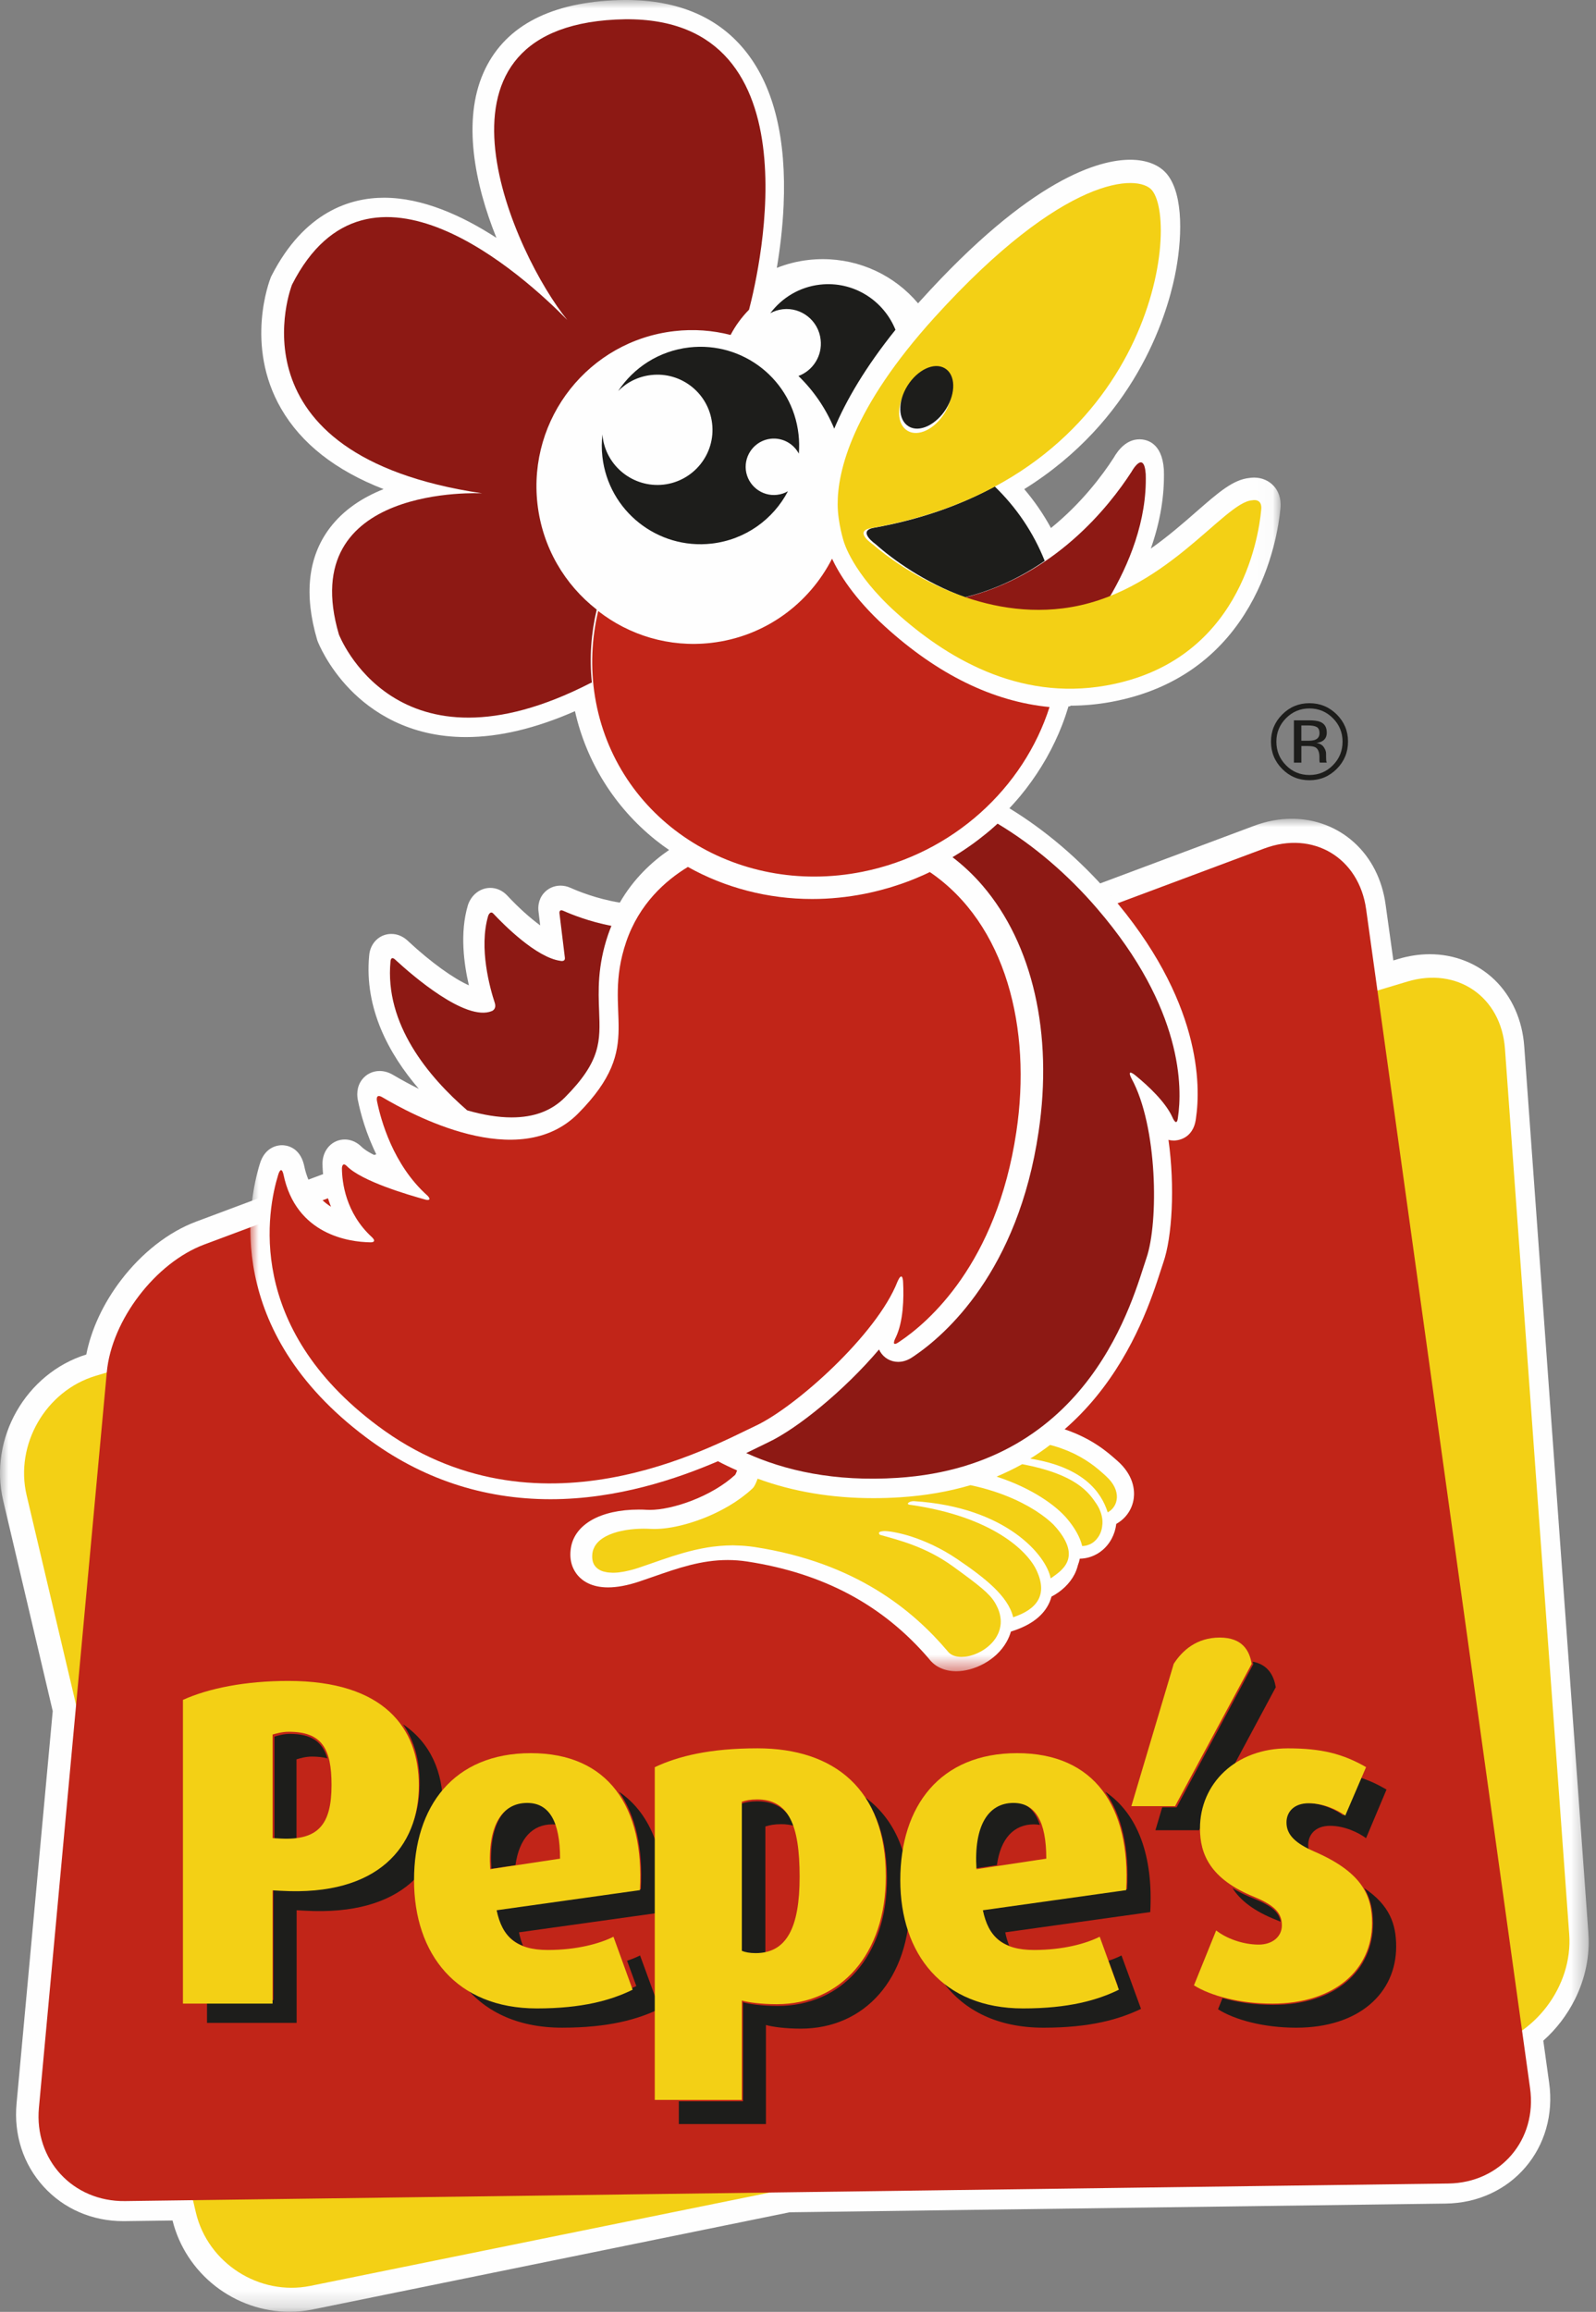 <svg height="139" viewBox="0 0 96 139" width="96" xmlns="http://www.w3.org/2000/svg" xmlns:xlink="http://www.w3.org/1999/xlink"><rect x="0" y="0" width="96" height="139" fill="#808080" stroke="none"/><mask id="a" fill="#fff"><path d="m0 0h95.562v89.771h-95.562z" fill="#fff" fill-rule="evenodd"/></mask><mask id="b" fill="#fff"><path d="m-0 0h61.971v100.485h-61.971z" fill="#fff" fill-rule="evenodd"/></mask><g fill="none" fill-rule="evenodd"><path d="m95.544 67.032-3.862-53.364c-.113-1.568-.745-2.98-1.777-3.979-1.031-.997-2.418-1.546-3.903-1.546-.628 0-1.269.097-1.904.289l-.286.086-.468-3.365c-.209-1.504-.863-2.794-1.893-3.728-1.012-.92-2.342-1.426-3.745-1.426-.756 0-1.522.143-2.275.425l-63.637 23.798c-1.652.618-3.255 1.868-4.516 3.52-1.066 1.397-1.79 2.957-2.087 4.468-3.637 1.131-5.877 5.051-5.002 8.771l2.983 12.669-2.176 23.596c-.173 1.878.404 3.651 1.624 4.993 1.219 1.34 2.924 2.078 4.8 2.078.031 0 .062 0 .094-.001l2.865-.038c.383 1.55 1.295 2.948 2.574 3.945 1.279.997 2.862 1.545 4.456 1.545.471 0 .944-.048 1.406-.142l28.679-5.842 39.473-.524c.954-.013 1.859-.214 2.691-.599.814-.376 1.519-.908 2.097-1.583.577-.674.996-1.454 1.244-2.316.253-.883.315-1.81.184-2.757l-.353-2.539c.786-.699 1.438-1.552 1.91-2.501.62-1.249.897-2.611.801-3.938" fill="#fefefe" mask="url(#a)" transform="translate(0 49.229)"/><path d="m11.783 133.03c.72 3.048 3.82 5.03 6.891 4.407l70.544-14.327c3.071-.623 5.397-3.689 5.171-6.811l-3.865-53.244c-.226-3.123-2.867-4.94-5.868-4.039l-78.907 23.707c-3.0.901-4.866 4.133-4.147 7.18z" fill="#f3d015"/><path d="m2.341 126.731c-.288 3.126 2.041 5.649 5.178 5.608l79.599-1.056c3.136-.042 5.349-2.62 4.916-5.729l-9.86-70.88c-.432-3.109-3.191-4.755-6.13-3.658l-63.752 23.807c-2.938 1.097-5.579 4.552-5.868 7.678z" fill="#c12518"/><path d="m24.241 103.671c.697 1.008 1.003 2.226 1.003 3.535 0 3.65-2.43 6.636-8.296 6.303l-.503-.027v6.774h-3.993v1.37h5.39v-6.773l.503.027c5.867.332 8.296-2.654 8.296-6.304 0-1.98-.701-3.756-2.401-4.904" fill="#1d1d1b"/><path d="m17.834 110.589v-4.809c.187-.055.532-.166.929-.166.355 0 .662.036.928.107-.291-1.002-.96-1.472-2.256-1.472-.398 0-.743.111-.929.165v6.17l.478.028c.314.016.595.006.85-.024" fill="#1d1d1b"/><path d="m17.373 104.122c-.419 0-.782.112-.978.167v6.227l.503.027c2.262.111 3.044-.861 3.044-3.224 0-2.197-.586-3.197-2.569-3.197m-.475 9.562-.503-.027v6.81h-5.391v-18.262c1.537-.695 3.743-1.14 6.341-1.14 5.754 0 7.849 2.836 7.849 6.282 0 3.669-2.43 6.671-8.295 6.337" fill="#f3d015"/><path d="m37.719 117.888.557 1.522c-1.313.636-3.072 1.134-5.866 1.134-1.882 0-3.423-.484-4.61-1.331 1.252 1.679 3.269 2.701 6.007 2.701 2.793 0 4.553-.498 5.866-1.134l-1.173-3.209c-.222.11-.483.218-.781.317" fill="#1d1d1b"/><path d="m31.006 112.141c.221-1.597 1.013-2.452 2.225-2.452.127 0 .246.014.361.034-.307-.948-.894-1.419-1.762-1.419-1.571 0-2.439 1.426-2.271 4.054z" fill="#1d1d1b"/><path d="m37.23 107.725c1.011 1.433 1.453 3.439 1.32 5.865l-8.722 1.219c.231 1.115.718 1.841 1.633 2.183-.101-.243-.182-.513-.244-.811l8.723-1.218c.183-3.344-.724-5.891-2.71-7.237" fill="#1d1d1b"/><path d="m31.712 108.401c-1.538 0-2.389 1.4-2.224 3.982l4.2-.632c0-2.251-.659-3.35-1.976-3.35zm-1.839 6.452c.33 1.593 1.181 2.389 3.074 2.389 1.757 0 3.13-.384 3.953-.796l1.153 3.185c-1.29.631-3.019 1.125-5.764 1.125-4.831 0-7.384-3.267-7.384-7.715s2.388-7.633 7.027-7.633c4.639 0 6.835 3.212 6.561 8.236z" fill="#f3d015"/><path d="m46.037 117.515v-7.698c.259-.083.547-.139.95-.139.294 0 .557.038.795.105-.403-.991-1.112-1.479-2.235-1.479-.403 0-.691.055-.951.139v8.989c.201.083.49.138.863.138.206 0 .396-.021.578-.055" fill="#1d1d1b"/><path d="m51.973 108.015c.883 1.219 1.378 2.854 1.378 4.927 0 4.687-2.731 7.664-6.564 7.664-.937 0-1.71-.11-2.096-.22v5.955h-3.86v1.366h5.24v-5.955c.386.11 1.159.22 2.096.22 3.834 0 6.564-2.978 6.564-7.664 0-2.982-1.022-5.06-2.758-6.292" fill="#1d1d1b"/><path d="m45.534 108.19c-.386 0-.662.055-.911.138v8.965c.193.083.469.138.827.138 1.876 0 2.648-1.55 2.648-4.593 0-3.126-.662-4.649-2.564-4.649m1.186 12.312c-.937 0-1.711-.11-2.096-.22v5.976h-5.24v-20.005c1.407-.664 3.309-1.135 6.178-1.135 4.606 0 7.722 2.463 7.722 7.692 0 4.703-2.731 7.692-6.564 7.692" fill="#f3d015"/><path d="m66.478 107.725c1.01 1.433 1.452 3.439 1.319 5.865l-8.722 1.219c.231 1.115.718 1.841 1.633 2.183-.101-.243-.181-.513-.243-.811l8.723-1.218c.183-3.344-.723-5.891-2.709-7.237" fill="#1d1d1b"/><path d="m59.964 112.141c.221-1.597 1.013-2.452 2.225-2.452.127 0 .246.014.36.034-.307-.948-.894-1.419-1.763-1.419-1.569 0-2.439 1.426-2.27 4.054z" fill="#1d1d1b"/><path d="m66.678 117.888.557 1.522c-1.313.636-3.073 1.134-5.866 1.134-1.882 0-3.424-.484-4.61-1.331 1.251 1.679 3.269 2.702 6.008 2.702 2.792 0 4.552-.498 5.865-1.134l-1.173-3.209c-.221.11-.484.218-.781.317" fill="#1d1d1b"/><path d="m60.959 108.401c-1.537 0-2.388 1.4-2.223 3.982l4.199-.632c0-2.251-.659-3.35-1.977-3.35zm-1.838 6.452c.329 1.593 1.18 2.389 3.074 2.389 1.757 0 3.129-.384 3.953-.796l1.153 3.185c-1.29.631-3.02 1.125-5.764 1.125-4.831 0-7.384-3.267-7.384-7.715s2.389-7.633 7.027-7.633c4.639 0 6.835 3.212 6.561 8.236z" fill="#f3d015"/><path d="m75.351 99.906c.012.053.023.105.032.158l-4.609 8.599h-.865l-.409 1.378h2.629l4.61-8.598c-.116-.667-.433-1.353-1.389-1.537" fill="#1d1d1b"/><path d="m70.682 108.594h-2.63l2.548-8.557c.516-.803 1.383-1.579 2.766-1.579 1.383 0 1.79.803 1.925 1.579z" fill="#f3d015"/><path d="m83.4 107.596c-.545-.318-1.071-.561-1.634-.739l-.968 2.296c-.439-.331-1.288-.745-2.164-.745-.876 0-1.315.525-1.315 1.159 0 .716.495 1.195 1.396 1.634-.017-.085-.026-.174-.026-.267 0-.634.439-1.158 1.315-1.158.876 0 1.725.414 2.164.744z" fill="#1d1d1b"/><path d="m76.804 115.449c.079.032.153.064.225.095-.084-.549-.505-.945-1.579-1.379-.515-.2-.949-.417-1.317-.648.457.725 1.274 1.388 2.671 1.932" fill="#1d1d1b"/><path d="m82.051 113.517c.405.658.536 1.365.536 2.14 0 2.803-2.226 4.883-6.011 4.883-1.113 0-2.16-.154-3.042-.404l-.269.67c1.002.638 2.755 1.109 4.703 1.109 3.785 0 6.012-2.08 6.012-4.883 0-1.345-.39-2.485-1.929-3.515" fill="#1d1d1b"/><path d="m76.52 120.467c-1.948 0-3.702-.467-4.703-1.1l1.336-3.301c.585.468 1.587.853 2.561.853.807 0 1.391-.467 1.391-1.155 0-.716-.389-1.183-1.642-1.706-2.672-1.072-3.284-2.585-3.284-4.125 0-2.695 2.143-4.814 5.288-4.814 2.031 0 3.311.33 4.703 1.128l-1.252 2.916c-.445-.33-1.308-.743-2.199-.743-.89 0-1.336.523-1.336 1.156 0 .771.585 1.265 1.642 1.733 2.866 1.238 3.506 2.613 3.506 4.318 0 2.778-2.226 4.841-6.011 4.841" fill="#f3d015"/><path d="m61.573 29.236c-.298-.335-.721-.521-1.196-.521-.106 0-.2.01-.273.021-.983.093-1.876.872-3.208 2.036-.799.698-1.703 1.486-2.732 2.211.569-1.618.832-3.201.785-4.734l-.001-.023-.002-.024c-.116-1.613-1.063-1.788-1.463-1.788h-.001c-.76 0-1.266.605-1.563 1.129-.639.987-1.894 2.692-3.761 4.204-.452-.832-.988-1.612-1.606-2.338 6.607-4.118 8.528-10.261 9.058-12.822.439-2.123.55-4.841-.458-6.099-.457-.571-1.248-.884-2.225-.884-1.855-.001-5.96 1.101-12.627 8.482-.046.051-.091.102-.137.152-1.406-1.669-3.486-2.658-5.732-2.658-.285 0-.573.017-.858.049-.656.074-1.297.236-1.905.477.184-1.093.347-2.388.408-3.761.173-3.961-.568-7.042-2.202-9.157-1.635-2.116-4.089-3.189-7.296-3.189-.249 0-.507.007-.767.02-3.976.201-6.597 1.665-7.787 4.35-1.271 2.866-.542 6.664.778 9.932-2.057-1.335-4.438-2.413-6.761-2.413-1.995 0-4.79.816-6.773 4.704l-.024.049-.02.05c-.065.164-1.576 4.064.625 7.875 1.213 2.101 3.278 3.72 6.165 4.842-1.235.49-2.409 1.234-3.251 2.357-1.295 1.727-1.546 3.983-.745 6.704l.014.045.017.044c.023.06.583 1.493 1.953 2.901 1.269 1.304 3.509 2.858 6.968 2.858 2.003 0 4.203-.524 6.556-1.559.682 3.04 2.379 5.764 4.836 7.737.266.214.542.416.824.61-1.039.713-2.138 1.733-2.962 3.164-1.378-.218-2.562-.707-2.962-.887-.005-.001-.009-.004-.014-.006-.196-.086-.397-.128-.596-.128-.385 0-.749.164-.999.451-.358.41-.347.89-.321 1.096l.102.843c-.61-.445-1.311-1.074-1.989-1.801-.278-.294-.635-.453-1.012-.453-.589 0-1.111.389-1.33.99-.008.024-.016.048-.023.072-.484 1.638-.238 3.494.066 4.797-.928-.412-2.277-1.379-3.622-2.627-.311-.308-.662-.464-1.044-.464-.715 0-1.28.559-1.333 1.308-.298 3.168 1.18 5.903 2.986 8.007-.504-.249-1.016-.526-1.533-.831-.277-.164-.547-.243-.825-.243-.413 0-.795.185-1.048.506-.374.476-.308 1.038-.25 1.289.142.699.474 1.988 1.169 3.354-.638-.302-.867-.504-.93-.567-.379-.383-.773-.464-1.036-.464-.74 0-1.315.6-1.34 1.397-.001.015-.001.03-.001.045.004.525.078 1.513.512 2.602-.727-.456-1.359-1.22-1.617-2.482-.004-.018-.009-.036-.012-.055-.273-1.078-1.079-1.163-1.32-1.163-.239 0-1.035.084-1.341 1.152-.685 2.238-2.218 9.967 6.414 16.425 3.283 2.461 7.012 3.708 11.081 3.708 4.012 0 7.619-1.231 10.071-2.284.376.198.76.383 1.151.553-.038.108-.075.198-.111.262-1.419 1.305-3.763 2.111-5.142 2.111-.058 0-.113-.001-.166-.005-.161-.01-.325-.014-.489-.014-2.295 0-3.862.881-4.088 2.302-.13.816.153 1.349.412 1.654.282.329.827.722 1.822.722.546 0 1.176-.118 1.872-.35.283-.095.565-.193.849-.292 1.481-.516 2.878-1.003 4.479-1.003.388 0 .781.03 1.167.089 4.592.703 8.17 2.616 10.938 5.85.361.483.944.748 1.646.748 1.01 0 2.373-.609 3.025-1.774.111-.199.196-.403.256-.611l.145-.048c1.115-.367 1.851-.951 2.187-1.735.044-.105.081-.212.11-.32.59-.306 1.101-.781 1.39-1.35.09-.179.154-.36.198-.54.048-.122.086-.252.114-.39.793-.011 1.526-.467 1.917-1.202.149-.279.24-.58.277-.891.58-.319.973-.896 1.053-1.552.057-.466.002-1.379-1.008-2.258l-.077-.066c-.504-.444-1.431-1.256-3.076-1.81.67-.584 1.299-1.229 1.883-1.94 2.366-2.878 3.4-6.068 3.896-7.602.061-.186.114-.35.16-.487.53-1.527.705-4.549.309-7.374.124.033.238.042.331.042.119 0 1.161-.036 1.32-1.323.292-1.948.358-7.116-5.172-13.481-1.831-2.113-3.894-3.859-6.048-5.174.183-.195.362-.394.534-.596l.029-.035c.029-.033.058-.067.086-.101.093-.113.187-.229.278-.346.03-.038.061-.077.092-.118l.009-.012c.426-.556.818-1.145 1.164-1.748l.043-.075c.359-.637.675-1.3.937-1.975l.005-.015c.141-.364.267-.736.38-1.109.028.001.057.003.085.003l.038-.042c.78-.002 1.568-.072 2.344-.209 8.863-1.571 10.111-9.896 10.274-11.598.082-.696-.162-1.139-.382-1.388" fill="#fefefe" mask="url(#b)" transform="translate(15.058)"/><path d="m53.216 37.654c-1.854-1.691-2.751-3.17-3.168-4.063-1.382 2.707-4.039 4.692-7.271 5.062-2.526.291-4.933-.462-6.796-1.915-.394 1.662-.478 3.405-.191 5.158 1.203 7.342 8.405 12.051 16.085 10.519 5.471-1.093 9.705-5.059 11.255-9.904-3.403-.33-6.732-1.957-9.914-4.857" fill="#c12518"/><path d="m35.894 36.652c-1.922-1.496-3.266-3.735-3.565-6.349-.586-5.151 3.096-9.809 8.234-10.394 1.168-.135 2.309-.045 3.383.23.292-.56.668-1.07 1.109-1.519.626-2.387 4.276-18.071-8.024-17.444-12.325.626-6.014 14.262-2.908 18.06-2.585-2.631-11.957-11.185-16.558-2.119 0 0-4.062 10.247 11.438 12.544 0 0-11.286-.612-8.62 8.479 0 0 3.414 8.937 15.128 2.932l.091-.036c-.155-1.492-.045-2.968.292-4.385" fill="#8d1914"/><path d="m68.916 28.503c-.108-1.495-.852-.141-.852-.141-1.353 2.095-4.654 6.267-10.147 7.592 1.794.634 3.862 1.005 6.053.731.969-.121 1.875-.366 2.722-.692 1.214-2.045 2.31-4.688 2.224-7.49" fill="#8d1914"/><path d="m52.671 32.72c1.007.902 2.931 2.302 5.372 3.189 1.849-.458 3.443-1.253 4.797-2.186-.685-1.721-1.719-3.232-3.008-4.474-2.03 1.106-4.433 1.977-7.266 2.484-1.049.189.106.987.106.987" fill="#1d1d1b"/><path d="m54.509 23.436c.604-.975 1.596-1.447 2.236-1.059.642.389.668 1.488.072 2.463-.602.967-1.598 1.447-2.233 1.057-.642-.385-.674-1.489-.076-2.461m20.818 6.644c-1.714.09-5.313 5.741-11.397 6.497-5.186.648-9.684-2.327-11.436-3.853 0 0-1.167-.783-.107-.968 16.819-2.927 18.646-18.153 16.913-20.309-.816-1.013-5.29-.959-13.081 7.632-4.966 5.477-5.843 9.25-5.832 11.254.007 1.124.373 2.242.372 2.242.004-.001.504 1.872 3.143 4.251 2.924 2.636 7.289 5.336 12.634 4.391 8.012-1.414 9.165-8.846 9.325-10.542.095-.747-.534-.595-.534-.595" fill="#f3d015"/><path d="m54.583 23.195c-.602.965-.57 2.061.076 2.443.639.387 1.641-.09 2.247-1.05.6-.968.574-2.059-.073-2.445-.644-.385-1.643.084-2.25 1.052" fill="#1d1d1b"/><path d="m46.744 29.751c-.928.108-1.77-.56-1.882-1.491-.104-.932.566-1.775 1.496-1.881.717-.078 1.376.298 1.692.897.031-.38.027-.768-.018-1.161-.364-3.26-3.313-5.599-6.576-5.226-1.816.209-3.341 1.213-4.275 2.623.513-.519 1.199-.875 1.982-.963 1.819-.21 3.463 1.096 3.671 2.914.214 1.82-1.096 3.464-2.92 3.675-1.815.202-3.465-1.103-3.67-2.919-.004-.036-.004-.071-.007-.107-.049.439-.056.887-.003 1.344.369 3.261 3.313 5.599 6.574 5.227 2.033-.234 3.705-1.465 4.587-3.146-.195.112-.415.187-.652.213" fill="#1d1d1b"/><path d="m47.085 18.592c1.124-.127 2.151.691 2.276 1.828.114.971-.462 1.863-1.334 2.186.914.884 1.651 1.958 2.153 3.167.708-1.69 1.862-3.674 3.683-5.945-.722-1.784-2.547-2.943-4.544-2.714-1.233.141-2.287.792-2.985 1.718.226-.124.479-.208.752-.24" fill="#1d1d1b"/><path d="m28.102 66.759c.964.278 1.865.425 2.668.425 1.354 0 2.405-.395 3.213-1.206 2.171-2.184 2.124-3.38 2.054-5.19-.047-1.201-.106-2.695.54-4.592.062-.182.13-.357.2-.529-1.324-.251-2.422-.695-2.901-.908-.262-.113-.224.154-.224.154l.324 2.66c.035.274-.263.198-.263.198-1.456-.196-3.422-2.183-4.039-2.841-.189-.199-.307.125-.307.125-.579 1.947.112 4.39.395 5.246.12.389-.182.491-.182.491-1.573.646-4.806-2.171-5.773-3.062-.301-.308-.317.066-.317.066-.367 3.781 2.284 6.948 4.611 8.963" fill="#8d1914"/><path d="m55.927 52.432c-.039.019-.077.038-.116.057-.079.038-.16.074-.241.112-.142.064-.287.126-.434.187l-.062.026c-.047.02-.094.04-.142.058-.213.086-.428.166-.636.24-.036.013-.072.026-.109.037l-.053.018c-.18.061-.347.116-.511.166-.077.024-.154.045-.231.068-.156.045-.318.089-.481.131l-.05.013c-.055.014-.11.028-.168.042-.262.064-.485.113-.698.155-.513.101-1.037.179-1.554.23-.53.054-1.068.08-1.596.08-2.65 0-5.23-.675-7.468-1.928-1.348.819-2.933 2.218-3.712 4.507-1.501 4.422 1.249 6.138-2.89 10.317-3.585 3.614-10.085.02-11.778-.977-.443-.261-.317.249-.317.249.225 1.11.96 3.815 3.026 5.661 0 0 .331.319-.077.257-1.125-.311-3.865-1.116-4.766-2.026-.283-.285-.296.119-.296.119.005.846.217 2.703 1.813 4.162.339.339-.133.3-.133.3-1.223-.023-4.447-.435-5.199-4.093-.145-.573-.315.036-.315.036-.647 2.096-2.023 9.119 5.988 15.093 9.544 7.131 20.091 1.234 22.724 0 2.398-1.117 7.294-5.486 8.538-8.668.324-.734.34.046.34.046.046.932.02 2.35-.447 3.315 0 0-.353.662.236.239 1.689-1.127 5.837-4.651 7.021-12.608.933-6.206-.618-12.504-5.205-15.622" fill="#c12518"/><path d="m60.008 49.519c-.064.058-.127.116-.193.174l-.024.022c-.082.073-.164.145-.246.215-.076.064-.153.127-.229.19l-.049.039c-.139.112-.277.221-.409.322-.098.075-.197.15-.298.223-.085.062-.172.123-.257.182-.099.07-.2.138-.303.207-.084.055-.167.111-.253.166-.123.077-.247.153-.372.229l-.062.037c-.007.004-.013.008-.02.012.656.503 1.264 1.073 1.814 1.716 3.014 3.52 4.24 8.91 3.366 14.786-1.24 8.427-5.628 12.229-7.476 13.483-.237.171-.559.36-.969.36-.449 0-.855-.229-1.085-.614-.024-.04-.047-.084-.069-.131-2.103 2.477-4.918 4.758-6.656 5.578-.154.073-.335.162-.543.265-.228.112-.496.244-.79.385 2.3 1.044 5.294 1.739 9.116 1.489 11.643-.756 14.153-10.855 14.958-13.215.739-2.146.675-7.931-.899-10.795-.337-.682.26-.166.26-.166.731.599 1.78 1.569 2.198 2.489 0 0 .266.65.335.023.264-1.74.344-6.522-4.859-12.562-1.737-2.022-3.787-3.79-5.985-5.105" fill="#8d1914"/><g fill="#f3d015"><path d="m63.407 91.708c-.011-.011-.02-.021-.031-.032-.052-.052-.111-.108-.176-.165-.012-.011-.024-.021-.036-.032-.064-.057-.134-.116-.21-.176-.008-.007-.015-.013-.023-.019-.082-.065-.171-.132-.265-.2-.019-.014-.038-.027-.058-.041-.097-.07-.201-.14-.312-.211-.011-.007-.023-.014-.034-.021-.108-.068-.222-.137-.342-.206-.017-.01-.034-.02-.052-.03-.127-.072-.262-.144-.402-.215-.024-.012-.048-.024-.073-.037-.293-.147-.615-.29-.966-.425-.027-.011-.055-.022-.083-.032-.174-.066-.355-.13-.542-.191-.027-.009-.055-.018-.083-.026-.187-.06-.381-.118-.582-.172-.011-.003-.02-.006-.031-.009-.205-.055-.42-.105-.64-.153-.03-.007-.061-.013-.091-.019-1.315.385-2.716.63-4.206.726-.549.036-1.098.054-1.632.054-2.518 0-4.848-.393-6.966-1.172-.099.282-.2.488-.304.585-.106.1-.216.196-.329.29-.031.026-.065.051-.098.077-.083.067-.166.133-.253.196-.041.03-.084.059-.126.088-.08.057-.16.113-.242.168-.047.031-.096.06-.143.09-.08.05-.159.101-.241.149-.05.029-.102.057-.153.086-.081.046-.161.091-.243.135-.001 0-.002.001-.003.001-.052.027-.106.054-.158.081-.081.041-.161.082-.243.121-.056.026-.113.052-.168.078-.08.036-.16.072-.24.107-.058.024-.116.048-.174.072-.079.032-.157.064-.236.093-.059.023-.119.044-.178.065-.077.028-.154.055-.231.081-.06.02-.12.04-.181.059-.075.023-.148.046-.222.068-.061.018-.123.035-.183.052-.071.019-.142.038-.212.055-.061.015-.123.03-.184.044-.067.016-.133.029-.199.043-.061.013-.122.025-.183.036-.063.011-.124.021-.186.03-.06.01-.121.019-.18.026-.058.008-.114.013-.17.019-.059.006-.119.012-.176.016-.053.004-.103.006-.154.008-.057.003-.115.005-.169.006-.012.001-.025.001-.037.001-.077 0-.153-.002-.225-.006-.127-.008-.258-.011-.388-.011-.014-.001-.027-.002-.041-.002-.022 0-.045.001-.066.002-.049 0-.098.001-.148.003-.043.002-.085.003-.127.005-.05.003-.101.005-.152.009-.041.003-.082.006-.122.01-.052.005-.104.01-.155.015-.04.004-.079.01-.118.015-.051.007-.102.013-.153.021-.039.006-.078.014-.117.021-.087.015-.174.033-.258.053-.046.011-.092.02-.136.032-.04.011-.078.023-.116.034-.044.013-.088.026-.13.04-.038.012-.074.026-.11.04-.042.015-.083.03-.123.047-.036.014-.068.03-.102.045-.039.018-.078.037-.115.055-.032.016-.062.034-.092.051-.037.02-.072.042-.106.064-.028.019-.056.037-.082.056-.033.024-.064.049-.095.074-.024.02-.048.04-.07.061-.03.027-.057.056-.083.085-.019.021-.039.043-.057.065-.025.031-.048.065-.07.099-.015.022-.03.044-.043.067-.022.039-.04.08-.056.121-.009.02-.019.04-.027.06-.022.063-.04.129-.051.197-.014.087-.017.169-.017.247 0 .023.002.044.003.067.004.057.011.111.023.163.005.019.008.039.013.057.019.065.044.128.076.184.004.007.01.013.014.02.03.048.065.093.106.135.014.014.029.027.044.041.037.034.079.064.123.091.016.01.03.02.046.029.062.034.129.063.202.086.015.005.033.008.049.013.061.017.126.031.194.042.027.005.055.008.084.011.068.008.14.012.215.014.018.001.033.003.052.003.007 0 .014-.001.02-.001.095-.001.195-.006.3-.016.027-.003.055-.008.083-.011.081-.01.164-.022.251-.038.042-.008.084-.016.127-.025.08-.016.162-.036.247-.057.043-.011.085-.021.128-.032.127-.035.256-.073.391-.118.212-.071.423-.144.635-.218.207-.072.415-.144.623-.216.044-.015.087-.03.131-.045.2-.069.401-.137.604-.202.008-.003.015-.005.023-.008.199-.064.401-.125.604-.183.043-.013.085-.025.128-.037.2-.056.403-.109.608-.157.041-.009.082-.018.123-.027.209-.047.42-.09.635-.125.008-.002.016-.004.024-.005.217-.036.439-.062.663-.083.044-.005.089-.009.134-.013.22-.018.444-.028.671-.029.017-.001.033-.003.051-.003.034 0 .07.004.105.004.143.002.287.007.433.016.06.004.12.007.18.012.198.017.399.038.603.069 6.114.938 9.548 3.837 11.597 6.248.04.057.088.105.142.148.007.006.014.013.022.018.051.039.109.071.171.097.012.006.024.011.037.016.062.024.128.043.198.056.014.003.027.004.042.007.073.011.148.018.227.018.003 0 .005.001.007.001.008 0 .017-.002.025-.002.061-.001.123-.005.186-.012.018-.002.036-.004.054-.006.072-.01.144-.023.217-.041.015-.004.029-.008.044-.012.065-.017.131-.037.197-.059.015-.005.029-.009.044-.015.075-.027.15-.058.224-.093.015-.007.03-.015.045-.022.07-.034.139-.071.206-.11.008-.005.015-.009.022-.013.073-.044.143-.092.212-.143.013-.01.026-.02.04-.03.137-.106.265-.224.377-.355.011-.013.021-.025.031-.038.054-.067.106-.136.152-.209.004-.005.006-.01.009-.015.043-.069.08-.14.114-.214.007-.014.013-.028.02-.043.033-.078.062-.158.084-.241.004-.013.006-.025.009-.038.019-.076.032-.154.041-.234.002-.014.004-.028.005-.043.008-.088.007-.178 0-.269-.001-.019-.004-.038-.006-.056-.009-.085-.024-.173-.045-.261-.003-.011-.005-.022-.007-.033-.026-.096-.061-.195-.102-.294-.01-.023-.02-.046-.031-.069-.046-.103-.098-.206-.163-.311-.329-.533-.888-.986-2.522-2.168-1.631-1.18-3.269-1.583-4.383-1.892 0 0-.236-.194.216-.225.018-.001.039-.003.062-.003.011 0 .026.001.039.002h.005c.038.001.081.004.128.008.003.001.005.001.008.001.047.005.098.01.154.018.005.001.011.001.016.002.054.008.111.016.171.027.01.001.019.003.028.005.058.01.12.022.184.036.014.003.028.006.043.009.062.013.125.027.192.044.02.005.039.009.059.014.063.016.128.033.195.051.025.007.051.014.078.021.064.018.13.038.196.059.031.009.063.019.095.029.065.021.131.043.199.067.037.012.073.024.11.038.065.023.132.049.2.075.041.015.082.03.124.047.066.026.134.055.202.083.045.018.088.037.134.056.067.029.137.061.206.093.047.021.094.042.142.065.071.034.142.07.213.106.048.024.095.047.144.072.074.039.149.081.224.121.048.026.094.051.142.078.081.046.162.096.245.146.042.025.084.049.126.075.124.078.249.159.375.244 1.651 1.122 3.055 2.219 3.356 3.49 1.436-.474 2.11-1.349 1.393-2.847-.546-1.142-2.637-3.189-7.527-3.904-.052-.003-.091-.008-.122-.016-.011-.003-.015-.007-.023-.01-.015-.007-.032-.012-.041-.019-.006-.005-.005-.011-.008-.016-.003-.007-.008-.014-.007-.022.001-.007.007-.013.011-.02.005-.007.007-.014.014-.021.008-.008.019-.015.029-.022.009-.006.016-.012.027-.018.013-.007.028-.013.044-.02.011-.005.022-.01.034-.014.016-.006.035-.01.052-.014.013-.004.026-.007.04-.009.018-.003.035-.004.053-.005.011-.001.021-.003.031-.003.011 0 .021 0 .031.001 5.58.35 7.985 3.293 8.224 4.645.622-.444 1.911-1.195.348-3.037-.039-.045-.085-.095-.136-.148"/><path d="m66.526 88.751c-.043-.04-.092-.084-.145-.131-.047-.042-.096-.087-.151-.134-.004-.005-.009-.009-.015-.013-.05-.044-.103-.089-.159-.135-.01-.009-.019-.016-.029-.024-.061-.051-.126-.103-.196-.156-.01-.008-.021-.016-.032-.024-.068-.052-.14-.105-.217-.159-.004-.003-.009-.007-.014-.01-.08-.056-.165-.112-.255-.169-.014-.009-.03-.018-.044-.028-.184-.114-.386-.229-.61-.34-.018-.008-.035-.017-.053-.026-.114-.054-.232-.108-.356-.161-.01-.005-.021-.008-.032-.013-.119-.049-.243-.097-.373-.143-.017-.007-.033-.013-.05-.018-.136-.048-.279-.093-.428-.136-.021-.006-.043-.012-.065-.018-.045-.013-.094-.024-.141-.036-.385.294-.782.568-1.192.823 3.198.513 4.277 2.009 4.659 3.231.634-.336.874-1.299-.103-2.179"/><path d="m66.299 91.307c-.011-.079-.027-.16-.049-.241-.008-.029-.017-.057-.026-.086-.021-.065-.045-.13-.074-.195-.012-.028-.023-.056-.037-.085-.045-.091-.094-.182-.155-.272-.447-.669-1.206-1.783-4.471-2.395-.498.276-1.012.525-1.543.748 2.19.713 3.608 1.778 4.237 2.526.482.573.784 1.118.914 1.648 0 .001.001.001.001.001.002 0 .004-.001.005-.001.012 0 .024-.003.036-.003.062-.003.122-.01.182-.023.022-.005.045-.011.067-.017.049-.014.098-.031.144-.051.019-.009.039-.016.058-.025.062-.031.122-.067.178-.109.009-.007.017-.015.025-.022.047-.037.091-.078.133-.123.017-.018.033-.037.048-.055.033-.039.063-.08.092-.124.013-.02.026-.039.039-.061.038-.063.071-.129.099-.199.005-.011.007-.023.012-.034.023-.061.042-.125.057-.191.006-.026.01-.054.015-.081.01-.055.017-.112.021-.169.002-.028.005-.055.006-.082.003-.083.001-.168-.01-.254-.001-.008-.003-.017-.005-.026"/></g><path d="m79.2 43.711c-.112-.064-.292-.095-.541-.095h-.382v.921h.404c.19 0 .332-.02.425-.057.174-.07.262-.202.262-.398 0-.185-.056-.309-.169-.372zm-.483-.402c.317 0 .548.031.695.092.263.111.394.324.394.645 0 .227-.082.394-.248.501-.089.058-.212.099-.37.125.2.031.345.114.438.249.092.134.138.264.138.393v.185c0 .06.002.123.006.19.004.067.012.112.024.133l.016.031h-.424c-.002-.008-.004-.017-.007-.025-.001-.008-.002-.017-.005-.029l-.01-.08v-.202c0-.293-.079-.488-.238-.582-.094-.055-.258-.081-.495-.081h-.353v1h-.449v-2.544zm-1.362-.128c-.387.39-.58.86-.58 1.411 0 .555.191 1.028.577 1.418.386.392.857.587 1.411.587.553 0 1.024-.195 1.411-.587.387-.39.581-.864.581-1.418 0-.551-.194-1.021-.581-1.411-.39-.391-.859-.586-1.411-.586-.55 0-1.018.195-1.408.586zm3.049 3.051c-.453.453-1.0.68-1.642.68-.642 0-1.189-.227-1.638-.68-.449-.453-.674-1-.674-1.644 0-.637.227-1.181.68-1.634.451-.45.995-.675 1.632-.675.642 0 1.189.225 1.642.675.453.451.68.996.68 1.634 0 .641-.227 1.189-.68 1.644z" fill="#1d1d1b"/></g></svg>